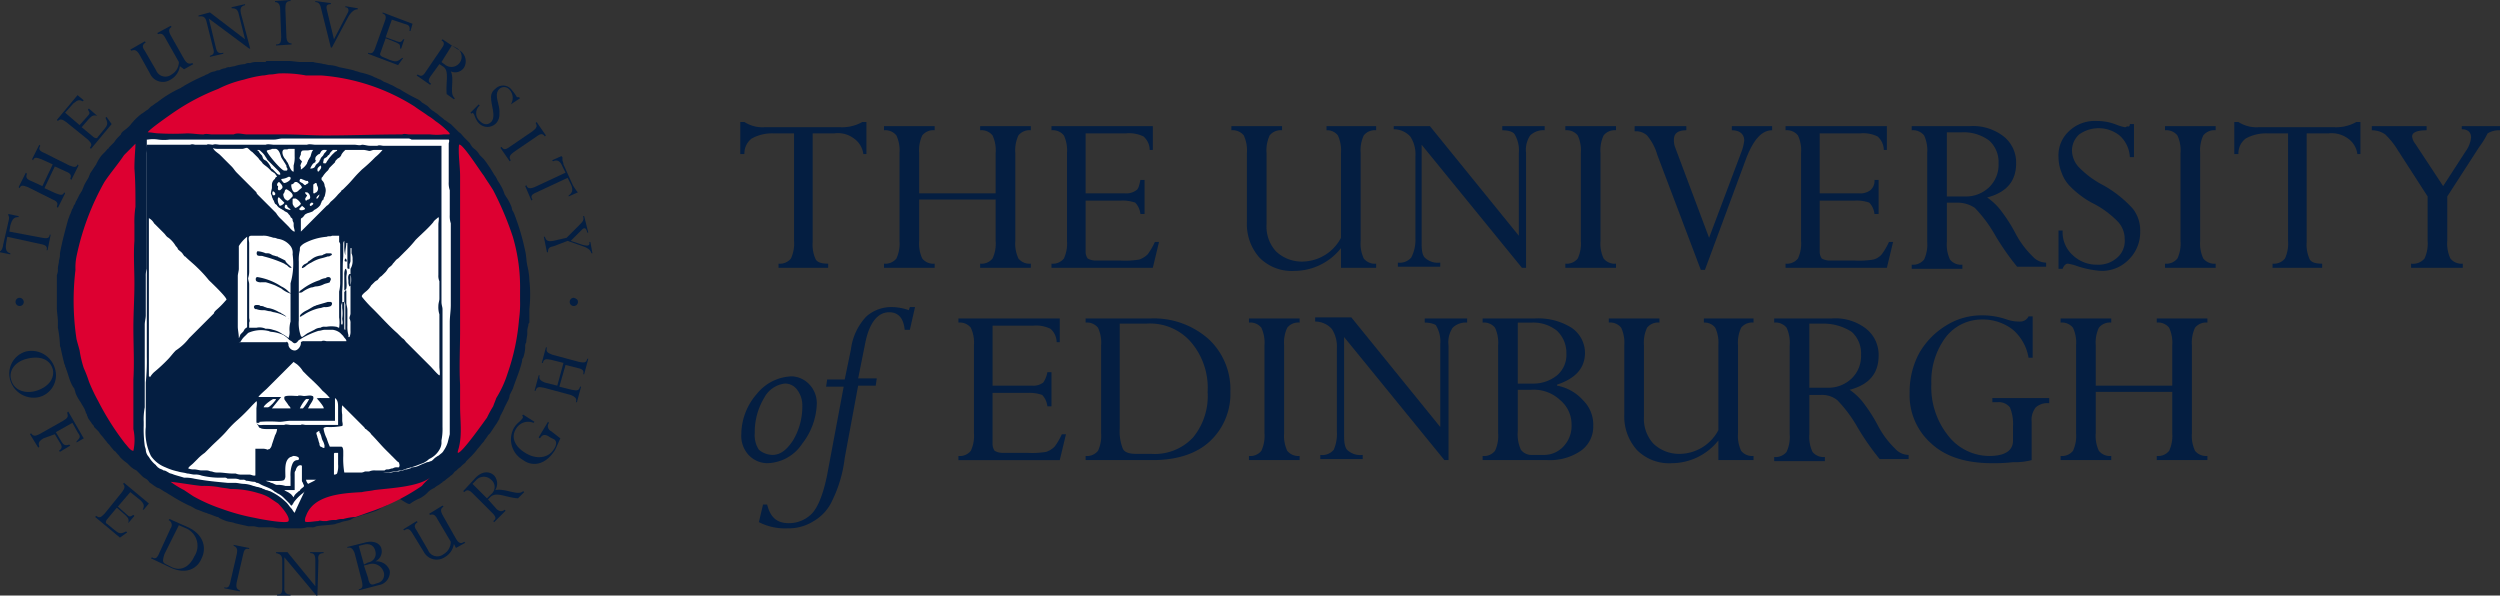 <svg xmlns="http://www.w3.org/2000/svg" width="345.398" height="82.279"><rect width="100%" height="100%" fill="#333333" stroke="none"/><g data-name="Group 356"><path data-name="Path 495" d="M5.857 32.854c.714.143 1 0 1-.429H7l-.429 2.143h-.143c.143-.429 0-.714-.857-.857l-4.571-1-.143.857c-.143.857 0 1.286.571 1.428v.143L0 34.853v-.143c.143 0 .143-.143.286-.286 0-.143.143-.286.143-.571l.714-3.143c.143-.571.143-.714 0-1v-.141l1.428.286v.143c-.571 0-.857.143-1.143 1.143l-.143.857z" fill="#041e41"/><path data-name="Path 496" d="M6.142 25.998l1.571.714c.714.286 1 .286 1.143-.143l.143.143-1 2-.143-.143c.143-.429.143-.714-.571-1l-3.428-1.714c-.714-.286-1-.286-1.143.143l-.143-.143 1-2 .143.143c-.143.429-.143.714.571 1l1.571.714 1.428-3-1.571-.714c-.714-.286-1-.286-1.143.143l-.143-.143 1-2 .143.143c-.286.429-.143.714.571 1l3.428 1.714c.714.286 1 .286 1.143-.143l.143.143-1 2-.143-.143c.143-.428.143-.714-.571-1l-1.57-.714z" fill="#041e41"/><path data-name="Path 497" d="M13.427 15.999c-.571-.143-.714 0-1.143.429l-1 1.143 1.714 1.428c.286.143.429.143.571-.143l.714-.857c.571-.714.714-.857.286-1.714l.143-.143.714 1-2.857 3.428-.143-.143c.286-.429.286-.571-.286-1.143l-3-2.428c-.571-.429-.857-.429-1.143-.143l-.143-.143 2.859-3.428.857.714-.143.143c-.571-.286-.714-.143-1.286.286l-1.143 1.286 2 1.714 1.143-1.286c.286-.286.286-.428 0-.857l.143-.143z" fill="#041e41"/><path data-name="Path 498" d="M24.855 9.142a2.516 2.516 0 01-1.286 1.857 1.949 1.949 0 01-2.857-.857l-1.428-2.571c-.429-.714-.714-.714-1.143-.571l-.143-.143 2-1.143.143.143c-.429.286-.571.571-.143 1.143l1.571 2.714a1.379 1.379 0 002.143.571 1.982 1.982 0 001-1.714l-1.857-3.285c-.286-.571-.571-.714-1-.571l-.143-.143 1.857-1 .143.143c-.429.286-.429.571-.143 1.143l1.857 3.285c.429.714.714.714 1.143.571l.143.143-1.286.714z" fill="#041e41"/><path data-name="Path 499" d="M34.568 6.713h-.142L28.855 2.57l1 4.143c.143.571.429.714 1 .571v.143l-1.857.429v-.143c.429-.143.714-.286.429-1.143l-.857-3.428c-.143-.714-.429-1-1.143-.857v-.143l1.571-.429 4.857 3.714-.857-3.428c-.143-.714-.429-.857-1-.857V.999L33.855.57v.143c-.571.143-.714.429-.571 1.143z" fill="#041e41"/><path data-name="Path 500" d="M39.568 5c0 .714.286 1 .714 1v.143l-2.143.143v-.143c.571 0 .714-.286.714-1l-.143-3.857c0-.714-.286-1-.714-1V.143L40.139 0v.143c-.571 0-.714.286-.714 1z" fill="#041e41"/><path data-name="Path 501" d="M45.854 6.571h-.143l-1.286-5.142c-.143-.714-.286-1.143-.857-1.143V.143l2.143.286v.143c-.429 0-.714.143-.571.714l1 4.142 1.857-3.571c.286-.428.143-.857-.286-.857V.857l1.714.286v.143c-.429 0-.857.286-1.286 1z" fill="#041e41"/><path data-name="Path 502" d="M55.424 6.714h-.143c0-.571 0-.571-.571-.857l-1.428-.571-.714 2c-.143.286 0 .429.286.571l1 .429c.857.286 1 .286 1.714-.286h.143l-.714 1-4.142-1.571v-.143c.429.143.714.143 1-.714l1.286-3.571c.286-.714.143-1-.286-1.143v-.144l4.142 1.571-.286 1h-.143c.143-.714-.143-.857-.714-1l-1.716-.571-.857 2.428 1.572.572c.429.143.571.143.857-.286h.143z" fill="#041e41"/><path data-name="Path 503" d="M62.423 6.285l.571.286a1.412 1.412 0 11-1.428 2.428l-.571-.429zm-1.714 2.571l.429.286c1 .571.429 2 .571 3.857l1 .714.143-.143c-.857-.571 0-2.571-.571-3.714a1.447 1.447 0 001.857-.571 1.746 1.746 0 00-.857-2.428l-2.143-1.428-.143.143c.429.286.429.571 0 1.143l-2.143 3.143c-.429.714-.714.714-1.143.429l-.143.143 1.857 1.286.143-.143c-.429-.286-.429-.571 0-1.143z" fill="#041e41"/><path data-name="Path 504" d="M70.565 14.428a1.657 1.657 0 00-.143-2 .964.964 0 00-1.428-.143c-.857.857.143 2.143 0 3.428a1.746 1.746 0 01-.429 1.286 1.642 1.642 0 01-2.428 0c-.429-.429-.571-1.143-.714-1.286s-.143-.143-.286 0l-.143-.143 1.143-1.143.143.143a1.414 1.414 0 000 2.143c.571.571 1.143.571 1.571.143.714-.714 0-2.285 0-3.285a1.392 1.392 0 01.571-1.286 1.493 1.493 0 012.286.143 7.141 7.141 0 01.714 1h.286l.143.143z" fill="#041e41"/><path data-name="Path 505" d="M70.994 20.999c-.571.429-.714.714-.429 1.143l-.143.143-1.285-1.858.143-.143c.286.429.571.429 1.143 0l3.143-2.143c.571-.429.714-.714.429-1.143l.142-.142 1.286 1.857-.143.143c-.286-.428-.571-.428-1.143 0z" fill="#041e41"/><path data-name="Path 506" d="M74.136 26.57c-.714.286-.857.571-.571 1l-.143.143-.857-2 .143-.143c.143.428.429.571 1.143.286l4.285-2-.429-.857c-.286-.714-.714-1-1.286-.714l-.143-.143 1.286-.571.143.143v.429c0 .143.143.286.143.571l1.286 2.857a8.479 8.479 0 00.571.857l.143.143-1.286.571v-.143c.429-.286.714-.714.286-1.571l-.429-.857z" fill="#041e41"/><path data-name="Path 507" d="M76.564 33.997c-.714.143-.857.286-.857.857h-.143l-.429-2.143h.143c.143.429.286.714 1.143.571l1.857-.429 1.714-1.714c.571-.571.714-.714.571-1.286h.143l.571 2.285h-.141c-.143-.714-.429-.714-.714-.428l-1.571 1.571 1.714.571c.571.143 1 .143.857-.429h.143l.286 1.571h-.143c-.143-.428-.286-.571-.857-.857l-2.428-.857z" fill="#041e41"/><path data-name="Path 508" d="M3.714 49.567c1.714-.429 3.143 0 3.571 1.428.286 1.143-.429 2.428-2.286 3-1.428.428-3 0-3.428-1.428-.429-1.286.429-2.571 2.143-3m-.143-1a3.165 3.165 0 00-2.143 4 3.369 3.369 0 004 2.286 3.109 3.109 0 002.143-4 3.369 3.369 0 00-4-2.286" fill="#041e41"/><path data-name="Path 509" d="M6 60.566c-.714.429-.714.714-.571 1.143l-.143.143-1.143-1.857.143-.143c.286.428.571.428 1.143.143l3.285-1.857c.714-.429.714-.571.571-1.143l.143-.143 2.143 3.714-1 .571v-.143c.571-.571.571-.714.143-1.286L10 58.422l-2.286 1.286.857 1.428c.286.429.571.429 1 .286l.143.143-1.428.857-.143-.143c.429-.286.429-.571.286-.857l-.857-1.428z" fill="#041e41"/><path data-name="Path 510" d="M17.713 72.279c.143-.571 0-.714-.429-1.143l-1.143-1-1.428 1.714c-.143.286-.143.429.143.571l.857.714c.714.571.857.714 1.714.286l.143.143-1 .714-3.428-2.857.143-.143c.429.286.571.286 1.143-.286l2.428-3c.429-.571.429-.857.143-1.143l.143-.143 3.428 2.857-.714.857h-.143c.286-.571.143-.857-.286-1.286l-1.428-1.143-1.714 2 1.286 1.143c.286.286.429.286.857 0l.143.143z" fill="#041e41"/><path data-name="Path 511" d="M24.712 72.565l1 .429a2.632 2.632 0 011.143 3.857c-.714 1.571-2 2.143-3.285 1.428l-.571-.286c-.571-.286-.571-.429-.286-1.428zm-2.714 3.857c-.286.714-.571.857-1 .571l-.143.143 2.714 1.286c2.143 1 3.714.143 4.285-1.286.714-1.428.286-3.285-1.857-4.285l-2.571-1.143-.143.143a.748.748 0 01.286 1.143z" fill="#041e41"/><path data-name="Path 512" d="M32.711 80.421c-.143.714 0 1 .429 1.143v.143l-2.143-.428v-.143c.429.143.714 0 .857-.857l.857-3.714c.143-.714 0-1-.429-1.143v-.143l2.143.429v.143c-.571-.143-.714.143-.857.857z" fill="#041e41"/><path data-name="Path 513" d="M43.853 82.279h-.143l-4.428-5.285v4.285a.758.758 0 00.857.857v.143h-1.857v-.143c.571 0 .714-.143.714-1v-3.571c0-.714-.143-1-.857-1.143v-.143h1.571l3.857 4.714v-3.571c0-.857-.286-1-.714-1v-.143h1.857v.143c-.571 0-.857.286-.714 1z" fill="#041e41"/><path data-name="Path 514" d="M50.282 77.993l-.714-2.571.571-.143c1-.286 1.571.143 1.714.857a1.221 1.221 0 01-1 1.571zm-.286 2.286c.143.714.143 1-.429 1.143v.143l2.714-.714a1.825 1.825 0 001.571-2 1.907 1.907 0 00-2-1.286 1.534 1.534 0 00.857-1.714c-.143-.714-1-1.286-2.428-.857l-2.286.571v.143c.429-.143.714 0 1 .714zm.286-2.143l.571-.143a1.641 1.641 0 012.143 1 1.176 1.176 0 01-.857 1.571l-.429.143c-.429.143-.714 0-.857-.857z" fill="#041e41"/><path data-name="Path 515" d="M62.709 75.136a2.516 2.516 0 01-1.286 1.857 2.014 2.014 0 01-2.857-.714l-1.571-2.571c-.429-.714-.714-.714-1.143-.428l-.143-.143 1.857-1.143.143.143c-.429.286-.571.571-.143 1.143l1.571 2.714a1.379 1.379 0 002.143.571 1.982 1.982 0 001-1.714l-1.857-3.143c-.286-.571-.571-.714-1-.571l-.143-.143 1.857-1.143.143.143c-.429.286-.429.571-.143 1.143l1.857 3.285c.429.714.714.714 1.143.429l.143.143-1.286.714z" fill="#041e41"/><path data-name="Path 516" d="M65.28 66.851l.429-.429a1.441 1.441 0 012.143-.143 1.271 1.271 0 010 2l-.571.571zm2.143 2.143l.286-.286c.857-.857 2 0 3.857.143l.857-.857-.143-.143c-.714.714-2.428-.428-3.857-.143a1.686 1.686 0 00-.143-2c-.571-.571-1.571-.714-2.571.286l-1.714 1.857.143.143c.286-.286.571-.429 1.143.143l2.714 2.714c.571.571.571.857.143 1.143l.143.143 1.571-1.571-.143-.143c-.286.286-.714.286-1.143-.143z" fill="#041e41"/><path data-name="Path 517" d="M77.421 60.566c-.143.286-.571 1.286-.714 1.571-1.428 2.286-3.285 2.286-4.428 1.428a3.277 3.277 0 01-1.286-4.428c.429-.714.857-.857 1.143-1.286a.268.268 0 000-.429l.143-.143 1.571 1-.143.143a1.918 1.918 0 00-2.428.857c-.714 1.143-.143 2.428 1.286 3.285 1.571 1 3.285.714 4-.571.286-.429.429-1 0-1.286l-.571-.286q-.857-.643-1.286 0l-.143.143-.143-.143 1.286-2.143.143.143a.748.748 0 00.286 1.143z" fill="#041e41"/><path data-name="Path 518" d="M77.279 53.424l1.714.429c.714.143 1 .143 1.143-.429h.143l-.571 2.143h-.143c.143-.429 0-.714-.714-1l-3.714-1c-.714-.143-1-.143-1.143.429h-.143l.571-2.143h.143c-.143.429 0 .714.714 1l1.714.429.857-3.143-1.714-.429c-.714-.143-1-.143-1.143.429h-.142l.571-2.143h.143c-.143.571 0 .714.714 1l3.714 1c.714.143 1 .143 1.143-.429h.143l-.571 2.143h-.143c.143-.429 0-.714-.714-.857l-1.714-.428z" fill="#041e41"/><path data-name="Path 519" d="M3.286 41.71a.571.571 0 11-.571-.571.614.614 0 01.571.571" fill="#041e41"/><path data-name="Path 520" d="M79.85 41.71a.571.571 0 11-.571-.571c.429.143.571.286.571.571" fill="#041e41"/><path data-name="Path 521" d="M56.709 69.565a5.791 5.791 0 011.286-.714 4.34 4.34 0 001-.714 2.561 2.561 0 011-.714c.286-.286.714-.429 1-.714a.14.14 0 00.143-.143c.143 0 .143-.143.286-.143.286-.286.571-.429.857-.714.286-.143.429-.429.571-.571.286-.143.429-.429.714-.571l.286-.286c.143-.143.429-.286.571-.571l.429-.429a9.241 9.241 0 001.143-1.286c.286-.286.571-.714.857-1 .143-.286.429-.571.571-.857l.286-.286.857-1.286c.143-.143.143-.286.286-.429 0-.143.143-.143.143-.286s.143-.286.143-.429a8.482 8.482 0 00.571-1.143l.429-.857a2.03 2.03 0 00.286-.857l.429-.857c.429-1.286 1-2.571 1.286-3.857a.525.525 0 01.143-.429 5.075 5.075 0 00.286-1.428 1.07 1.07 0 01.143-.714c0-.428.143-.857.143-1.286a2.431 2.431 0 01.143-1 .525.525 0 01.143-.428v-1.857a18.717 18.717 0 000-4 9.645 9.645 0 00-.286-2c-.143-.714-.143-1.428-.286-2a32.277 32.277 0 00-1.571-5.285c-.143-.286-.286-.429-.286-.714a6.675 6.675 0 00-.714-1.428c-.143-.143-.143-.286-.286-.428a5.075 5.075 0 00-.571-1.286c-.143-.286-.286-.428-.429-.714a3.122 3.122 0 00-.429-.714 18.61 18.61 0 00-1.428-2.143l-.571-.571a3.117 3.117 0 00-.571-.714c-.143-.143-.429-.286-.571-.571-.143-.143-.143-.286-.286-.429l-.429-.429-.286-.286c-.286-.286-.429-.571-.714-.714l-.571-.571-.571-.571c-.286-.143-.571-.429-.857-.571-.286-.286-.571-.429-.857-.714-.143-.143-.429-.286-.571-.429a2.509 2.509 0 01-.714-.571 1.971 1.971 0 00-.571-.429c-.143-.143-.286-.143-.429-.286a1.971 1.971 0 00-.571-.429c-.571-.286-1.143-.571-1.857-1-.286-.143-.429-.286-.714-.429-.429-.143-.714-.428-1.143-.571a6.962 6.962 0 00-1-.429c-.143-.143-.286-.143-.429-.286-.143 0-.286-.143-.429-.143-.143-.143-.429-.143-.571-.286a9.24 9.24 0 00-1.857-.571c-.286-.143-.571-.143-.857-.286a45.01 45.01 0 00-2-.428 4.17 4.17 0 00-1.286-.286c-.286 0-.571-.143-.857-.143-.429-.143-1-.143-1.428-.286h-1.714c-.571 0-1.143-.143-1.714-.143h-2.862c-.143 0-.286 0-.286.143h-1.143a2.43 2.43 0 00-1 .143h-.143a.859.859 0 00-.571.143 5.076 5.076 0 00-1.428.286 6.186 6.186 0 00-.714.143.859.859 0 00-.571.143 2.031 2.031 0 00-.857.286.859.859 0 00-.571.143 2.03 2.03 0 00-.857.286c-.143.143-.429.143-.571.286a26.639 26.639 0 00-2.857 1.428c-.143.143-.286.143-.429.286a15.553 15.553 0 00-3.285 2c-.286.143-.571.429-.857.571l-.429.428c-.286.143-.571.429-.857.571a8.185 8.185 0 00-1.571 1.571 6.211 6.211 0 01-1 .857c-.143.143-.286.286-.286.429l-.429.429c-.286.286-.429.571-.571.714l-.571.571c-.143.143-.143.286-.286.286-.286.429-.714.714-1 1.143a6.21 6.21 0 00-.571 1l-.857 1.286c0 .143-.143.286-.143.429-.143.286-.429.714-.571 1s-.286.714-.429 1c-.143.143-.143.286-.286.429l-.429.857c-.143.143-.143.429-.286.571s-.143.429-.286.571c-.143.286-.143.428-.286.714s-.143.429-.286.714c-.429 1.571-.857 3.143-1.143 4.714a2.789 2.789 0 01-.143 1c0 .429-.143.714-.143 1.143a1.812 1.812 0 01-.143.857v4.571c0 .571.143 1.286.143 1.857v.857a15.906 15.906 0 01.286 2.428c0 .143.143.429.143.571.143.714.286 1.286.429 1.857 0 .143.143.286.143.429s.143.286.143.429c.286.714.429 1.428.714 2a3.123 3.123 0 00.429.714c0 .143.143.429.143.571a5.791 5.791 0 00.714 1.286c.143.286.429.714.571 1 0 .143.143.286.143.429s.143.143.143.286.143.286.143.429c.143.286.429.571.571.857.143.143.286.286.286.429l.571.571c.143.143.286.429.429.571.286.286.429.571.714.857.143.286.429.428.571.714.286.286.429.571.714.714.143.286.429.429.571.714a6.214 6.214 0 001 .857l.429.429a2.988 2.988 0 00.857.571l.714.714a1.971 1.971 0 00.571.429c.286.143.429.429.571.571.286.143.571.429.857.571.143.143.429.143.571.286.286.143.429.286.714.429s.429.286.714.428a23.1 23.1 0 002.571 1.428c.429.143.714.429 1.143.571s.714.286 1.143.429c.143 0 .286.143.429.143.429.143.714.286 1.143.428.143 0 .143 0 .286.143a6.964 6.964 0 001 .429c.429.143.857.143 1.143.286.571.143 1.286.286 1.857.429h.714c.286 0 .571.143.857.143h1.571c.429 0 .714.143 1.143.143h2.571a3.954 3.954 0 001.286-.143h.571a1.071 1.071 0 00.714-.143c.857-.143 1.714-.143 2.571-.286.286-.143.571-.143.857-.286.429-.143.714-.143 1.143-.286.143 0 .286-.143.571-.286s.571-.143.857-.286c.143 0 .286-.143.429-.143s.429-.143.571-.143l1.286-.428a3.125 3.125 0 00.714-.429c.286-.143.429-.143.714-.286l.143-.143a3.125 3.125 0 00.714-.428l.857-.429c1.285.857 1.428.857 1.571.714" fill="#041e41"/><path data-name="Path 522" d="M40.71 70.851c-.286-.286-.286-.429-.429-.571-.286-.286-.429-.571-.714-.857a8.166 8.166 0 00-2.286-1.571c-.143 0-.286-.143-.571-.143-.143-.143-.429-.143-.571-.286-.143 0-.429-.143-.571-.143s-.429-.143-.571-.143a4.17 4.17 0 00-1.286-.286c-.429 0-.857-.143-1.286-.143h-1c-1.571-.143-3-.286-4.571-.571a5.359 5.359 0 00-1.428-.143c-.429-.143-1-.286-1.428-.429-.286-.143-.571-.143-.714-.286-.286-.143-.429-.286-.714-.286-.143-.143-.286-.143-.571-.286-.143-.143-.286-.143-.286-.286a.14.14 0 01-.143-.143 3.852 3.852 0 01-1-1.143 1.543 1.543 0 01-.429-1c0-.143-.143-.429-.143-.571a16.4 16.4 0 01-.143-2.714v-.571a8.784 8.784 0 01.143-2V44.853c0-.429.143-.857.143-1.286v-5.426a2.789 2.789 0 01.143-1V19.284h.143a4.762 4.762 0 011.428 0 5.76 5.76 0 001.571 0h14.429c.429 0 .714-.143 1.143-.143h17.284a.859.859 0 01.571.143h5.142c.143.143 0 .429 0 .571v5.286a3.145 3.145 0 00.143 1.143v3.428a3.145 3.145 0 00.143 1.143v11.286c0 .857-.143 1.571-.143 2.428v15.427a3669462519379.12 3669462519379.12 0 01-.286 1.143 4.277 4.277 0 01-.571 1.143c-.143.286-.429.429-.571.571s-.286.143-.429.286c-.286.143-.429.429-.714.571-.143 0-.286.143-.571.143-.286.143-.714.286-1 .429a2.649 2.649 0 01-1 .286c-.143 0-.143 0-.286.143-.143 0-.429.143-.571.143a.525.525 0 00-.429.143c-.286 0-.429 0-.571.143h-.429c-.143 0-.571.143-.714.143h-7.571a.525.525 0 00-.429.143h-.286a2.03 2.03 0 00-.857.286c-.143.143-.429.143-.571.286a1.446 1.446 0 00-1 .571 2.989 2.989 0 00-.857.571c-1 2.143-1.429 3-1.714 3.714" fill="#fff"/><path data-name="Path 523" d="M43.853 66.851c.143 0 .286-.143.571-.286s.714-.143 1-.286c.714-.143 1.286-.286 2-.429h.571c.286 0 .571-.143.857-.143h1.143c.429 0 .857-.143 1.286-.143a3.146 3.146 0 001.143-.143c.286 0 .714-.143 1-.143h.286c.571-.143 1-.143 1.571-.286a1.08 1.08 0 00.571-.143c.429-.143 1-.286 1.428-.429s.714-.286 1.143-.429a2.989 2.989 0 00.857-.571 3.127 3.127 0 001.428-1.286 2.03 2.03 0 00.286-.857v-.429a8.145 8.145 0 00.143-1.857V42.71c0-.286-.143-.571-.143-1V20.141h-8c-.286 0-.571-.143-.857 0h-1c-.429 0-.714-.143-1.143-.143-.286.143-.714 0-1 0h-5.428c-.286 0-.857-.143-1.143 0h-4.571c-.286 0-.857-.143-1.143 0h-6.285c-.286 0-.714-.143-1 0-.286 0-.714-.143-.857 0h-1.571c-.143 0-.429-.143-.714 0h-6a1.565 1.565 0 000 1.143v28.138a28.685 28.685 0 01-.143 3.571v6.142a7.44 7.44 0 00.714 4 4.3 4.3 0 002 1.571 8.055 8.055 0 001.714.571c.429.143.857.143 1.286.286.286 0 .714.143 1 .143a2.43 2.43 0 011 .143 11.028 11.028 0 002.143.286h1a.525.525 0 01.429.143h.857a1.811 1.811 0 01.857.143h.429a.525.525 0 01.429.143c.429 0 .714.143 1.143.143a.5.5 0 01.286.143c.286 0 .429.143.714.286s.714.286 1 .429a3.123 3.123 0 01.714.429c.143.143.286.143.429.286a2.989 2.989 0 01.857.571l.857.857c.143.143.143.286.286.286l.143-.143c0-.143.143-.143.143-.286a6.533 6.533 0 012.428-2c.571-.429.714-.429.857-.571" fill="#041e41"/><path data-name="Path 524" d="M43.996 23.712c-.143 0-.143-.143-.143-.286 0-.286.286-.429.429-.571.286.286-.143.714-.286.857" fill="#fff"/><path data-name="Path 525" d="M45.424 21.426c.143-.143.143-.286.286-.429l.286-.286h.571v.143c-.286 0-1.143 1-1.286 1.286-.143.143-.143.286-.286.429h-.286c-.143-.143 0-.286 0-.429s0-.143.143-.286c.143 0 .143-.143.286-.143.143-.143.143-.286.286-.286" fill="#fff"/><path data-name="Path 526" d="M43.567 21.998a.525.525 0 01.143-.429c.143-.143.286-.286.429-.286.143-.143.143-.286.286-.429a.525.525 0 01.429-.143h.286c0 .143-.143.286-.286.428s-.143.286-.286.429-.286.286-.286.429a.442.442 0 00-.143.286l-.143.143a.14.14 0 01-.143.143l-.143.143c-.143.143-.143.286-.286.429a.859.859 0 01-.571.143 3.122 3.122 0 01.429-.714c.143 0 .143-.143.286-.143 0-.143 0-.143.143-.286-.286 0-.143 0-.143-.143" fill="#fff"/><path data-name="Path 527" d="M41.425 21.712c0-.143.143-.286.143-.429a.525.525 0 01.143-.429c.143-.143.857 0 1.143-.143h.429c-.286.286-.286.714-.429 1-.143.143-.143.286-.286.429 0 .143-.143.286-.143.429a2.462 2.462 0 01-.857.857v-.286c0-.143-.143-.286 0-.429 0-.143.143-.286.143-.428-.286-.286-.429-.429-.286-.571" fill="#fff"/><path data-name="Path 528" d="M39.139 20.713c.143-.143.571 0 .714-.143h.857v1a3.954 3.954 0 01-.143 1.286v.857c-.429 0-.714-1.143-.857-1.286s-.143-.286-.286-.428c-.286-.286-.571-1-.286-1.286" fill="#fff"/><path data-name="Path 529" d="M36.854 20.856c0-.143.571-.143.714-.286h.571c.429.143.571.714.714 1.143.143.286.286.429.429.714.143.143.143.286.286.429a.525.525 0 00.143.428c0 .143 0 .286-.143.286h-.286c-.429 0-2.428-2.428-2.428-2.714" fill="#fff"/><path data-name="Path 530" d="M35.711 20.712c.143 0 .286.143.429.286a2.508 2.508 0 01.571.714c.143.143.143.286.286.428l.429.429.429.429.143.143.286.286c.143.143.429.428.429.571v.143a.525.525 0 01-.429-.143l-.571-.571c-.143-.143-.286-.143-.286-.286a2.989 2.989 0 00-.571-.857c-.143-.143-.286-.143-.429-.286-.143-.143-.143-.429-.286-.571a1.973 1.973 0 01-.429-.571c-.286-.143-.143-.143 0-.143" fill="#fff"/><path data-name="Path 531" d="M42.139 26.569h.286a.786.786 0 01.429.714.307.307 0 01-.286.286c-.143 0-.143.143-.286.143s-.143-.429 0-.429c0-.143.143-.143.143-.286-.143-.143-.286-.286-.286-.429" fill="#fff"/><path data-name="Path 532" d="M42.425 25.426c-.143 0-.143.143-.286.143s-.286-.286-.429-.286c-.143-.143-.429-.143-.286-.429a.14.14 0 01.143-.143c.143 0 .286.143.429.143a.859.859 0 00.571.143v.143c.143.143 0 .143-.143.286" fill="#fff"/><path data-name="Path 533" d="M42.139 28.855c0 .143-.571.286-.714.143-.286-.143.286-.429.286-.571.143.143.429.286.429.429" fill="#fff"/><path data-name="Path 534" d="M40.854 28.712c-.143 0-.143 0-.143-.143a.14.14 0 01-.143-.143c-.143-.143-.143-.286-.143-.571v-.286a.14.14 0 01.143-.143h.286a1.721 1.721 0 01.714.714c0 .143-.571.571-.714.571" fill="#fff"/><path data-name="Path 535" d="M44.139 26.855a1.083 1.083 0 01-.286.571h-.143c0-.286.286-.429.429-.571z" fill="#fff"/><path data-name="Path 536" d="M43.711 26.569c-.143 0-.143.143-.286.143s-.143 0-.143-.143v-1c0-.143.143-.143.286-.286.286 0 .143.143.286.429a.689.689 0 01-.143.857" fill="#fff"/><path data-name="Path 537" d="M43.282 28.141c0 .143-.429.429-.429.286-.143-.143 0-.286.143-.429.143 0 .286 0 .286.143" fill="#fff"/><path data-name="Path 538" d="M40.711 25.141h.286a1.721 1.721 0 01.714.714c0 .143-.286.286-.429.429a.742.742 0 01-.571.286c-.286 0-.571-.857-.429-1.143 0 .143.429-.143.429-.286" fill="#fff"/><path data-name="Path 539" d="M40.139 27.427c-.143.143-.286.286-.429.286s-.143-.143-.286-.143a1.091 1.091 0 01-.286-.714c0-.143.143-.143.143-.286.143-.286 0-.286.286-.429.286.143 1 .571.857 1l-.286.286" fill="#fff"/><path data-name="Path 540" d="M40.139 28.997h-.142c-.429-.143-.857-.143-.571-.714h.143c.143.143.143.143.143.286.286.286.428.286.428.429" fill="#fff"/><path data-name="Path 541" d="M38.282 25.427s.143-.286.286-.286c.286.286.714.714.286 1-.143.143-.143.143-.286.143-.286 0-.143-.428-.143-.571-.143 0-.143-.143-.143-.286" fill="#fff"/><path data-name="Path 542" d="M38.854 24.855a.14.14 0 01.143-.143 2.03 2.03 0 00.857-.286c.143 0 .286 0 .286.143.143.286-.571.714-.857.714-.143 0-.286-.286-.429-.429" fill="#fff"/><path data-name="Path 543" d="M38.425 27.283h.143l.714.714c0 .143-.429.429-.571.429a.14.14 0 01-.143-.143 1.254 1.254 0 01-.143-1" fill="#fff"/><path data-name="Path 544" d="M37.854 26.997c-.286 0-.286-.428-.143-.571.143 0 .571.429.143.571" fill="#fff"/><path data-name="Path 545" d="M41.425 56.424a5.011 5.011 0 01.714-1.143l.143-.143h.429a6.705 6.705 0 01-.857 1.286z" fill="#fff"/><path data-name="Path 546" d="M36.996 56.281h-.571c0-.286 1-1 1.286-1.143h.429c0 .143-.857 1.143-1.143 1.143" fill="#fff"/><path data-name="Path 547" d="M44.853 61.852c-.143.143-.429-.143-.571-.143a.525.525 0 01-.143-.429c-.143-.286-.143-.571-.286-.857 0-.143-.143-.429-.143-.571s.143-.143.286-.286c.143 0 .143 0 .143.143s.143.143.143.286c.143.286.143.571.286.857a2.03 2.03 0 01.286.857c-.143 0 0 .143 0 .143" fill="#fff"/><path data-name="Path 548" d="M43.853 55.138c.143.143 1 1.143.857 1.286h-2.143c0-.143.143-.143.143-.286.143-.286.714-1 .571-1.286a.14.14 0 00-.143-.143c-.286-.143-.714 0-1.143 0-.143 0-.714-.143-.857 0-.429 0-1.714-.143-1.857.143v.286c.143.286.429.571.571.857.143.143.286.286.286.428h-2.571s1.143-1.428 1.286-1.571h-3.142c0-.143 1-1 1.143-1.143l2.571-2.571.857-.857.286-.286c.143.143.429.286.571.429a3.788 3.788 0 01.714.857l.429.429c.714.714 1.571 1.428 2.286 2.286a6.6 6.6 0 011 1h-1.143a2.431 2.431 0 00-1 .143c.143-.286.286-.143.429 0" fill="#fff"/><path data-name="Path 549" d="M35.854 58.28a17.1 17.1 0 012.714 0c.571 0 1-.143 1.571-.143h6.142v-3.142c.429.286.429.857.429 1.286v2.428h-4.428c-.286 0-.571-.143-.714 0H40.14c-.143 0-.714-.143-.857 0h-2.858c-.429 0-.714.143-1-.286.429 0 .429 0 .429-.143" fill="#fff"/><path data-name="Path 550" d="M46.568 65.423a.525.525 0 01-.429.143v-2.857a.14.14 0 01.143-.143h.429v1.571a3.171 3.171 0 01-.143 1.286" fill="#fff"/><path data-name="Path 551" d="M55.138 64.566h-.286a.859.859 0 00-.571.143c-.286 0-.429.143-.714.143a.525.525 0 00-.429.143h-1.286a1.812 1.812 0 00-.857.143h-.571a1.438 1.438 0 01-.429.143h-2.428a11.546 11.546 0 01-.143-2.286v-.571c0-.143 0-.714-.286-.714h-1.571a9.848 9.848 0 01-.429-1.143 4.539 4.539 0 01-.429-1.286v-.143a.859.859 0 01.571-.143 8.785 8.785 0 002-.143c.143-.143 0-.571 0-.714v-.857a3.883 3.883 0 010-1.286l3 3c.143.143.143.286.286.286.286.286.571.429.714.714.714.714 1.286 1.428 2 2.143l1.571 1.571c.143.143.286.143.286.286.143.428 0 .428 0 .571" fill="#fff"/><path data-name="Path 552" d="M53.281 37.568c.143-.143.286-.429.429-.571s.429-.286.571-.571c.286-.286.429-.571.714-.714l.857-.857a17.112 17.112 0 001.571-1.714c.857-.857 1.714-1.571 2.428-2.428.143-.286.429-.429.714-.714.143.143 0 .714 0 1v7a1.812 1.812 0 00.143.857v2.428c0 .286-.143.571-.143 1a3.145 3.145 0 00.143 1.143v7.285c0 .143.143 1.143 0 1.143s-1-1-1.143-1.143l-3.428-3.428c-.143-.143-.286-.429-.571-.571l-.429-.428-.286-.286c-1.143-1-2.143-2.143-3.285-3.285a17.126 17.126 0 01-1.57-1.717v-.143c.143-.286.571-.571.714-.714a2.507 2.507 0 00.571-.714l.571-.571c.143 0 .143-.143.286-.143.143-.143.286-.429.571-.571l.571-.571" fill="#fff"/><path data-name="Path 553" d="M46.71 21.855c.143 0 .143-.143.286-.143 0-.143.143-.143.143-.286a1.972 1.972 0 01.429-.571l.143-.143h2.571a6.188 6.188 0 01.714.143c.286 0 .429-.143.714-.143h1.143a6.6 6.6 0 01-1 1 21.978 21.978 0 01-1.857 1.714l-.429.429c-.571.571-1 1.143-1.571 1.714l-.571.571c-.143.143-.286.143-.286.286l-.429.429a6.6 6.6 0 01-1 1c-.143.143-.286.428-.571.571l-1.143 1.143-1.857 1.857-.571.571v-1.714c0-.143.143-.143.286-.286s.286-.429.429-.429c.143-.143.429-.143.714-.286.143 0 .286-.143.429-.286a2.1 2.1 0 00.857-.714c0-.143.143-.286.143-.429.143-.143.143-.286.286-.286a.525.525 0 01.143-.429 6.182 6.182 0 00.143-.714 1.287 1.287 0 00-.143-.714 1.091 1.091 0 00-.286-.714c-.143-.143-.143-.143-.143-.286v-.143l.143-.143a3.788 3.788 0 01.714-.857c.143-.143.143-.286.286-.429l.429-.429.286-.286a.5.5 0 01.143-.286l.286-.286c-.143.143 0 0 0 0" fill="#fff"/><path data-name="Path 554" d="M30.283 20.57h3.143c.286 0 .429-.143.714-.143.286.143.429.429.714.571l.857.857c.143.286.429.429.571.714.286.286.571.429.857.714l.429.429c.143 0 .143.143.286.143a1.973 1.973 0 01.429.571.307.307 0 00-.286.286 1.018 1.018 0 00-.429.857v.428a6.188 6.188 0 00-.143.714c0 .143.143.286.143.429s.143.286.143.429c.143.143.143.286.286.571.143.143.286.143.286.286l.286.286c.143 0 .143.143.286.143.143.143.286.143.429.286s.429.143.571.429c.143.143.286.286.286.428.143.143.286.143.286.429 0 .143.143.286.143.429v.286c0 .286.143.571.143.857-.286 0-.714-.571-.857-.714l-1-1a3.788 3.788 0 01-.714-.857l-1.571-1.571-.857-.857c-.143-.143-.286-.286-.286-.429l-2.714-2.714c-.286-.286-.429-.571-.714-.857l-1.574-1.573c-.286-.286-.857-.571-1-1 .143.143.571.143.857.143" fill="#fff"/><path data-name="Path 555" d="M24.284 48.424c-.429.428-.714.857-1.143 1.286a21.978 21.978 0 01-1.857 1.714 3.116 3.116 0 00-.571.714.14.14 0 00-.143-.143V30.14a1.722 1.722 0 01.714.714l1.428 1.428c.143.143.286.429.571.571a3.851 3.851 0 011 1.143c.143.143.286.286.286.428.286.286.571.429.714.714.143.143.143.286.286.286.571.571 1.143 1 1.714 1.571a17.124 17.124 0 011.571 1.714c.286.286 2.571 2.428 2.428 2.714l-.143.143a10.908 10.908 0 01-1.286 1.286c-.143.143-.286.286-.286.429l-1 1-1.286 1.286-.857.857-.286.286a7.413 7.413 0 01-1.857 1.714" fill="#fff"/><path data-name="Path 556" d="M36.426 61.995h-1.143v3.571c0 .143 0 .143-.143.143-.286 0-.429-.143-.714-.143h-1a1.812 1.812 0 01-.857-.143h-.429c-.714 0-1.286-.143-2-.143a1.812 1.812 0 01-.857-.143c-.286 0-.429-.143-.714-.143h-.714c-.286 0-.714-.143-1-.143a1.811 1.811 0 01-.857-.143c.143-.286.429-.429.714-.714l.571-.571a6.214 6.214 0 011-.857l.429-.429.429-.429c.714-.714 1.571-1.428 2.286-2.286a13.467 13.467 0 011.428-1.428 26.4 26.4 0 002-2l.571-.571c.143.143 0 .857 0 1v1.857a1.083 1.083 0 00.286.571.307.307 0 00.286.286c.143.143.714.143 1 .143h1.286a2.031 2.031 0 01-.286.857l-.429 1.286a1.083 1.083 0 01-.286.571c-.143.143-.143 0-.286.143a2.252 2.252 0 00-.571-.143" fill="#fff"/><path data-name="Path 557" d="M38.282 66.994c-.286 0-.571-.286-.857-.286-.143-.143-.429-.143-.714-.286.429 0 2.428.143 2.571-.143a.859.859 0 00.143-.571c0-.857-.143-2.143.714-2.571.143 0 .286-.143.429-.143.286 0 .857.143.714.429a.14.14 0 01-.143.143c-.571 0-.714.429-.857.857a4.4 4.4 0 00-.143 1.428v1.286h-.714a3.146 3.146 0 00-1.143-.143" fill="#fff"/><path data-name="Path 558" d="M41.568 67.565c-.143.143-.143.286-.286.286-.286.286-.571.429-.714.857-.143-.143-.286-.428-.571-.571-.143-.143-.571-.286-.714-.429h1.428v-2.285a.525.525 0 01.143-.429 1.083 1.083 0 01.286-.571.525.525 0 01.429-.143.14.14 0 01.143.143v2a.5.5 0 00.143.286c0 .143.143.286.143.429 0 .143-.286.286-.429.428" fill="#fff"/><path data-name="Path 559" d="M42.568 66.851a1.083 1.083 0 01-.286-.571h1.428a.5.5 0 00-.286.143l-.857.429" fill="#fff"/><path data-name="Path 560" d="M32.854 43.567v-5.428c0-.286.143-.714.143-1v-3.143a4.928 4.928 0 011.143-1.286v12.427c0 .143-.143.143-.286.286s-.143.286-.286.429l-.286.286c-.143.143-.143.429-.286.571 0-.571-.143-1.143-.143-1.571v-1.571" fill="#fff"/><path data-name="Path 561" d="M33.283 47.138a2.508 2.508 0 01.571-.714l.429-.429a4.364 4.364 0 012.714-.286c.143 0 .286.143.571.143a5.063 5.063 0 011.571.429 3.787 3.787 0 01.857.714c.143 0 .143.143.286.143.143.143.286.286.429.286.286 0 .429-.286.571-.429.286-.143.429-.286.714-.429a12.035 12.035 0 012-.857c.286 0 .571-.143.857-.143h1.143a2.133 2.133 0 011 .429l.429.429c.143.286.429.429.429.714H45.14c-.143 0-.429-.143-.714 0h-2.428a.525.525 0 00-.429.143v.143c0 .429-.429 1-.857 1a.905.905 0 01-.857-.714.525.525 0 00-.143-.429s-.143-.143-.143 0h-6.715c.429 0 .429-.143.429-.143" fill="#fff"/><path data-name="Path 562" d="M48.71 35.854a1.812 1.812 0 00-.143-.857v-.714h-.143v1.714c0 .286-.143.429-.143.571v.571c-.143 0-.286 0-.286-.143v-3.428h-.143c0 .429-.143.857-.143 1.428v.286a3.955 3.955 0 01-.143-1.286v-.713c-.143.143-.143.286-.143.571v1.571c-.143 1.571 0 3.285-.143 4.857v1a1.812 1.812 0 01-.143.857v2.571a.14.14 0 00.143.143c.143-.286 0-.571 0-.857a4.762 4.762 0 000-1.428v-.857h.143c.143 0 .143.143.143.286v3.286c0 .143 0 .286.143.286v-3.286a.859.859 0 00-.143-.571v-1.571l.143-.143c.143.143.143.143.143.286v1.571c0 .286.143.571.143 1v2.143a3.955 3.955 0 00.143 1.286v.286h.143a1.812 1.812 0 00.143-.857v-1a1.288 1.288 0 00-.143-.714c0-.286.143-.429.143-.714v-6.142a2.123 2.123 0 00.286-1.286m-1 4.285s-.143.286-.143.143v-2.286a1.812 1.812 0 01.143-.857.14.14 0 01.143.143c.143.286 0 .714 0 1 0 .714.143 1.571-.143 1.857m.143-4c-.286 0-.286-.143-.143-.428.143 0 .286.428.143.428m.428 3.428a1.288 1.288 0 01-.143-.714c0-.286-.143-.714.143-1 .143 0 .143 0 .143.143.143.143.143 1.571-.143 1.571" fill="#fff"/><path data-name="Path 563" d="M46.996 38.854v-5a.525.525 0 00-.143-.428v-.857h-1c-.143.143-.429 0-.714.143a7.945 7.945 0 00-3 .857 1.973 1.973 0 00-.571.429c-.143.143-.143.286-.143.571a5.356 5.356 0 00-.143 1.571v8.142a5.207 5.207 0 00.286 2.143l.143.143c.286-.143.571-.429.857-.571l.857-.429a1.532 1.532 0 01.857-.286.859.859 0 01.571-.143h.286a3.883 3.883 0 011.286 0c.143 0 .286.143.429.143a4.788 4.788 0 000-1.428v-3.571a5.36 5.36 0 00.143-1.428m-5.285 1.143a7.939 7.939 0 012.428-1.286 2.03 2.03 0 01.857-.286.525.525 0 01.429-.143.307.307 0 01.286.286c0 .143-.143.286-.143.429-.286.143-.571.143-.857.286a2.649 2.649 0 01-1 .286c-.286 0-.429.143-.714.143a4.277 4.277 0 00-1.143.571.525.525 0 01-.429.143h-.144a1.067 1.067 0 01.429-.429m4 2.286a1.812 1.812 0 01-.857.143c-.286 0-.429.143-.714.143a6.562 6.562 0 00-2.286 1c-.143 0-.286.286-.429.143a.5.5 0 01.143-.286 2.987 2.987 0 01.857-.571c.286-.143.714-.429 1-.571.143 0 .286-.143.429-.143.429-.143 1-.286 1.428-.429h.429c.286.143.143.428 0 .571m0-7a.525.525 0 01-.429.143 9.118 9.118 0 01-1 .286 5.074 5.074 0 00-1.286.571 2.989 2.989 0 00-.857.571s-.429.286-.429.143c0-.286.429-.571.571-.571.143-.143.286-.143.286-.286.286-.143.571-.428.857-.571a2.649 2.649 0 011-.286.5.5 0 00.286-.143c.143 0 .286-.143.429-.143h.429c.429 0 .286.286.143.286" fill="#fff"/><path data-name="Path 564" d="M40.425 35.14a1.539 1.539 0 00-.286-1.143 2.65 2.65 0 00-1.714-1c-.143 0-.286-.143-.571-.143-.143 0-.429-.143-.571-.143a2.431 2.431 0 00-1-.143h-1.428c-.143 0-.429 0-.429.143-.143.143 0 .714 0 .857v3.714a3.145 3.145 0 01-.143 1.143c0 .286.143.571.143.857v4.571c0 .286.143.429 0 .714v.714h1a2.017 2.017 0 011.286.143 2.431 2.431 0 011 .143 3.53 3.53 0 011.286.571 4.445 4.445 0 01.857.571 2.118 2.118 0 00.143-1 3.954 3.954 0 01.143-1.286v-5.285a9.819 9.819 0 00.286-4m-1 8.571a5.116 5.116 0 00-1.571-.571c-.143 0-.429-.143-.571-.143-.286 0-.571-.143-.857-.143a2.43 2.43 0 01-1-.143h-.145c-.286-.143-.286-.571.143-.571.286 0 .429 0 .571.143a.859.859 0 01.571.143c.143 0 .286.143.571.143a4.278 4.278 0 011.428.571.5.5 0 01.286.143 4.446 4.446 0 01.857.571c.143.143.143.143.143.286a.456.456 0 00-.428-.429m.714-3.143a3.745 3.745 0 01-1.286-.714l-.857-.429a13.483 13.483 0 00-1.286-.429h-.571a1.071 1.071 0 01-.714-.143c-.143-.143-.143-.571.143-.571a8.335 8.335 0 013.285 1.286 3.438 3.438 0 011.143.857.14.14 0 01.143.143m.143-3.571h-.143c-.143 0-.286-.143-.429-.286s-.286-.143-.429-.286a16.807 16.807 0 00-2.857-1c-.286-.143-.571 0-.857-.143a.434.434 0 010-.571 3.362 3.362 0 011.143.286h.286c.286 0 .429.143.714.286.143 0 .429.143.571.143s.143.143.286.143l.857.429c0 .286.857.857.857 1" fill="#fff"/><path data-name="Path 565" d="M38.711 10.142c-.429 0-.857.143-1.286.143s-.714.143-1.143.143a16.618 16.618 0 00-2.571.571 15.2 15.2 0 00-3.571 1.286 29.946 29.946 0 00-6 3.143c-.429.286-3.714 2.571-3.714 2.857.571 0 1 .143 1.571.143a34.744 34.744 0 003.857 0c.714 0 1.571.143 2.286.143.286-.143.857 0 1.143 0h3c.571-.286 1.286 0 1.857 0h5.142c1.857 0 3.857.143 5.714.143 3.571 0 7-.143 10.57-.143.286-.143.714 0 1 0h2.861a8.071 8.071 0 001.857 0h.714c.429 0-.286-.571-.429-.714a10 10 0 00-1.428-1.143 6.047 6.047 0 00-1-.714c-.571-.429-1.286-.857-1.857-1.286a28.062 28.062 0 00-12.856-4.285h-2.143a16.307 16.307 0 00-3.571-.286" fill="#dd0031"/><path data-name="Path 566" d="M18.713 19.855l-1.571 1.571c-.857 1.286-1.857 2.428-2.714 3.714a35.583 35.583 0 00-3.857 10.285 7.546 7.546 0 00-.143 1.857 35.705 35.705 0 00.143 9.571c.143.571.286 1 .429 1.571a14.947 14.947 0 00.571 2.428 16.021 16.021 0 01.714 1.857 23.305 23.305 0 001.286 2.714 36.646 36.646 0 003.714 5.857c.286.286.714 1 1.143 1a7.071 7.071 0 000-3v-6.857c.143-2.286 0-4.714 0-7.142 0-2 .143-4 .143-6.142 0-1.857-.143-4 0-5.857v-2.286a13.858 13.858 0 01.143-2.428c0-1.714 0-3.571-.143-5.285 0-1.571.143-2.714.143-3.428" fill="#dd0031"/><path data-name="Path 567" d="M63.423 19.994c-.143 1.143.143 3 .143 4.285v21.427c0 2.428-.143 5 0 7.428v3c0 1.857.286 3.857-.143 5.571 0 .143-.286.857-.143.857.571 0 3.571-4.285 4-4.857a15.584 15.584 0 01.857-1.571c.143-.429.286-.714.429-1.143a14.91 14.91 0 001.571-3.428 29.761 29.761 0 001.571-7.428 15.525 15.525 0 00.143-2.571v-1.428a24.594 24.594 0 00-1-7.428 43.415 43.415 0 00-2.714-6.428c-.429-.714-.857-1.286-1.286-2-.571-.714-3-4.571-3.428-4.285" fill="#dd0031"/><path data-name="Path 568" d="M59.423 65.994c-1.714 1.286-5.428 1.428-7.714 1.714-.571.143-1.143.143-1.714.286-2.857.143-6.714.428-7.714 3.285a1.288 1.288 0 00-.143.714c0 .286 1.286 0 1.857 0 .143-.143.429 0 .714 0h.429a3.547 3.547 0 011.286-.143 2.43 2.43 0 011-.143 7.171 7.171 0 011.714-.286c.857-.286 1.571-.571 2.428-.857a29.773 29.773 0 006.714-3.428 8.47 8.47 0 011.143-1.142" fill="#dd0031"/><path data-name="Path 569" d="M23.569 66.565a13.036 13.036 0 001.857 1.143l1.286.857a22.788 22.788 0 003.857 1.714 28.918 28.918 0 004.714 1.286c.571.143 4.428.857 4.571.429.286-.571-1-2-1.428-2.428l-1.286-.857a5.968 5.968 0 00-1.428-.571 12.59 12.59 0 00-3.857-.571c-.571-.143-1.143-.143-1.714-.286a12.289 12.289 0 00-2.286-.143c-1.428-.143-2.857-.428-4.285-.571" fill="#dd0031"/><path data-name="Path 570" d="M115.277 18.427h-3v15a4.884 4.884 0 00.428 2.428c.286.429.857.571 1.714.571v.571h-6.857v-.571a1.948 1.948 0 001.714-.714 4.883 4.883 0 00.429-2.428V18.427h-2.857a5.806 5.806 0 00-3 .714 2.58 2.58 0 00-1 2.143h-.571v-4.428h.571a4.6 4.6 0 002.857.714h10.285a5.647 5.647 0 003.143-.714h.571v4.428h-.427a3.076 3.076 0 00-1.286-2.143 3.643 3.643 0 00-2.714-.714" fill="#041e41"/><path data-name="Path 571" d="M137.559 33.283v-5.714h-10.57v5.714a4.884 4.884 0 00.429 2.428 1.948 1.948 0 001.714.716v.571h-7v-.571a1.948 1.948 0 001.714-.714 4.883 4.883 0 00.429-2.428V21.141a4.884 4.884 0 00-.429-2.428 1.948 1.948 0 00-1.714-.714v-.572h7v.571a1.948 1.948 0 00-1.714.714 4.883 4.883 0 00-.429 2.428v5.571h10.57V21.14a4.884 4.884 0 00-.428-2.428 1.948 1.948 0 00-1.714-.714v-.571h7v.571a1.948 1.948 0 00-1.714.714 4.883 4.883 0 00-.428 2.428v12.142a4.884 4.884 0 00.428 2.428 1.948 1.948 0 001.714.714v.571h-7v-.568a1.948 1.948 0 001.714-.714 4.884 4.884 0 00.428-2.428" fill="#041e41"/><path data-name="Path 572" d="M157.558 24.855h.571v4.714h-.571a2.675 2.675 0 00-.714-1.571 5.3 5.3 0 00-2-.286h-4.857v7a1.665 1.665 0 00.286 1 2.213 2.213 0 001.143.286h3.428a11.651 11.651 0 002.571-.143 3.11 3.11 0 001.143-.714 9.067 9.067 0 001-1.714h.571l-.857 3.571h-14v-.571a1.948 1.948 0 001.714-.714 4.883 4.883 0 00.429-2.428V21.141a4.884 4.884 0 00-.429-2.428 1.948 1.948 0 00-1.714-.714v-.572h14v3.285h-.429a2.514 2.514 0 00-.857-1.857 4.526 4.526 0 00-2.428-.428h-5.571v8.285h5.428a2.3 2.3 0 001.571-.429c.286-.143.429-.714.571-1.428" fill="#041e41"/><path data-name="Path 573" d="M185.269 32.854V21.141a4.884 4.884 0 00-.429-2.428 1.843 1.843 0 00-1.571-.714v-.572h6.859v.571a1.948 1.948 0 00-1.714.714 4.883 4.883 0 00-.429 2.428v12.142a4.884 4.884 0 00.429 2.428 1.948 1.948 0 001.714.717v.571h-4.857v-2.714a8.237 8.237 0 01-6.429 3.143 6.25 6.25 0 01-4.857-1.857 6.957 6.957 0 01-1.714-4.857v-9.571a4.883 4.883 0 00-.429-2.428 1.948 1.948 0 00-1.714-.714v-.573h7v.571a1.948 1.948 0 00-1.714.714 4.883 4.883 0 00-.429 2.428v9.856a5.1 5.1 0 001.286 3.714 5.173 5.173 0 003.714 1.428 6.1 6.1 0 005.285-3.285" fill="#041e41"/><path data-name="Path 574" d="M207.554 17.998v-.571h5.857v.571a2.59 2.59 0 00-2 .714 3.573 3.573 0 00-.571 2.428v15.857h-.571l-13.856-17V33.71c0 1 .143 1.714.571 2a2.585 2.585 0 002 .571v.571h-5.857v-.571a2.067 2.067 0 001.857-.714 5.243 5.243 0 00.571-2.571V21.57a4.414 4.414 0 00-.714-2.714 3.124 3.124 0 00-2.286-1v-.429h5l12.285 15.141V21.141a4.3 4.3 0 00-.571-2.571c-.143-.286-.714-.571-1.714-.571" fill="#041e41"/><path data-name="Path 575" d="M223.266 17.427v.571a1.948 1.948 0 00-1.714.714 4.883 4.883 0 00-.429 2.428v12.142a4.884 4.884 0 00.429 2.428 1.948 1.948 0 001.714.717v.571h-7v-.571a1.948 1.948 0 001.714-.714 4.883 4.883 0 00.429-2.428V21.141a4.884 4.884 0 00-.429-2.428 1.948 1.948 0 00-1.714-.714v-.572z" fill="#041e41"/><path data-name="Path 576" d="M244.837 17.427v.571c-1.428 0-2.571 1.286-3.571 3.857l-5.714 15.427h-.571l-6-15.856a7.277 7.277 0 00-1.428-2.714 2.277 2.277 0 00-1.714-.571v-.714h7.142v.571q-1.714 0-1.714 1.286a2.789 2.789 0 00.143 1l4.714 12.57 4.571-12.142a7.25 7.25 0 00.286-1.286c0-.857-.571-1.428-1.714-1.428v-.571z" fill="#041e41"/><path data-name="Path 577" d="M258.977 24.855h.571v4.714h-.571a2.675 2.675 0 00-.714-1.571 5.3 5.3 0 00-2-.286h-4.857v7a1.665 1.665 0 00.286 1 2.213 2.213 0 001.143.286h3.428a11.651 11.651 0 002.571-.143 2.254 2.254 0 001.143-.714 9.067 9.067 0 001-1.714h.571l-.857 3.571h-14v-.571a1.948 1.948 0 001.714-.714 4.883 4.883 0 00.429-2.428V21.141a4.884 4.884 0 00-.429-2.428 1.948 1.948 0 00-1.714-.714v-.572h14v3.285h-.429a2.514 2.514 0 00-.857-1.857 4.526 4.526 0 00-2.428-.428h-5.571v8.285h5.428a2.3 2.3 0 001.571-.429 1.679 1.679 0 00.571-1.428" fill="#041e41"/><path data-name="Path 578" d="M270.547 27.997h-1.571v5.43a4.883 4.883 0 00.429 2.428 1.948 1.948 0 001.714.714v.571h-7v-.571a1.948 1.948 0 001.714-.714 4.883 4.883 0 00.429-2.428V21.141a4.884 4.884 0 00-.429-2.428 1.948 1.948 0 00-1.714-.714v-.572h8a6.894 6.894 0 014.714 1.428 4.607 4.607 0 011.714 3.714c0 2.428-1.286 4-4 4.714a8.564 8.564 0 011.714 1.571 21.826 21.826 0 012.143 3.285 12.607 12.607 0 002.428 3.288 2.515 2.515 0 001.857.857v.571h-4a34.926 34.926 0 01-3-4.285 18.654 18.654 0 00-2.857-3.857 4.317 4.317 0 00-2.286-.714m.429-9.713h-2v8.856h2.428a4.633 4.633 0 003.428-1.286 4.3 4.3 0 001.286-3.285 3.989 3.989 0 00-1.285-3.144 5.888 5.888 0 00-3.857-1.143" fill="#041e41"/><path data-name="Path 579" d="M294.259 17.142h.571v4.571h-.571a4.291 4.291 0 00-1.428-3 4.644 4.644 0 00-5.571-.143 3.038 3.038 0 00-1 2.143 3.5 3.5 0 00.857 2.286 13 13 0 003.428 2.571 15.861 15.861 0 014.142 3.285 4.868 4.868 0 011 3.143 5.275 5.275 0 01-1.571 3.857 5.172 5.172 0 01-3.857 1.571 13.294 13.294 0 01-3.428-.714 6.423 6.423 0 00-1.143-.286c-.286 0-.571.286-.714.714h-.571v-5.285h.571a4.235 4.235 0 001.428 3.428 4.767 4.767 0 003.285 1.286 3.891 3.891 0 002.857-1 3.056 3.056 0 001-2.571 3.5 3.5 0 00-.857-2.286 12.951 12.951 0 00-3.714-2.714 12.827 12.827 0 01-3-2.286 5.041 5.041 0 01-1.143-1.857 5.731 5.731 0 01-.428-2.143 4.533 4.533 0 011.428-3.571 5.171 5.171 0 013.857-1.428 7.264 7.264 0 012.857.571 5.825 5.825 0 001 .286c.143 0 .286 0 .286-.143.286.143.428 0 .428-.286" fill="#041e41"/><path data-name="Path 580" d="M306.116 17.427v.571a1.948 1.948 0 00-1.714.714 4.883 4.883 0 00-.429 2.428v12.142a4.884 4.884 0 00.429 2.428 1.948 1.948 0 001.714.717v.571h-7v-.571a1.948 1.948 0 001.714-.714 4.883 4.883 0 00.429-2.428V21.141a4.883 4.883 0 00-.429-2.428 1.948 1.948 0 00-1.714-.714v-.572z" fill="#041e41"/><path data-name="Path 581" d="M321.687 18.427h-3v15a4.883 4.883 0 00.429 2.428c.286.429.857.571 1.714.571v.571h-6.857v-.571a1.948 1.948 0 001.714-.714 4.883 4.883 0 00.429-2.428V18.427h-2.857a5.806 5.806 0 00-3 .714 2.58 2.58 0 00-1 2.143h-.572v-4.428h.571a4.6 4.6 0 002.857.714H322.4a5.648 5.648 0 003.143-.714h.571v4.428h-.427a3.076 3.076 0 00-1.286-2.143 3.851 3.851 0 00-2.714-.714" fill="#041e41"/><path data-name="Path 582" d="M342.541 20.284l-4.428 6.857v6.142a4.884 4.884 0 00.429 2.428 1.948 1.948 0 001.714.714v.571h-7.142v-.569a2.067 2.067 0 001.857-.714 4.884 4.884 0 00.429-2.428v-6.142l-4.143-6.428a10.839 10.839 0 00-1.714-2.143 3.18 3.18 0 00-1.857-.571v-.574h7.571v.571c-1.286 0-2 .286-2 .857a1.9 1.9 0 00.429 1l3.857 5.857 3.142-4.857a3.807 3.807 0 00.714-1.857c0-.714-.429-1.143-1.286-1.143v-.428h5.285v.571a3.047 3.047 0 00-1.713.429 10.853 10.853 0 01-1.143 1.857" fill="#041e41"/><path data-name="Path 583" d="M109.419 51.995a3.521 3.521 0 012.428 1.143 3.771 3.771 0 011 2.714 9.444 9.444 0 01-2 5.428 5.955 5.955 0 01-4.857 2.714 3.577 3.577 0 01-2.571-1.143 3.891 3.891 0 01-1-2.857 8.533 8.533 0 012.143-5.571 6.442 6.442 0 014.857-2.428m-2.714 10.856c1.143 0 2-.714 2.857-2a9.136 9.136 0 001.286-4.857 3.509 3.509 0 00-.714-2.143 2.036 2.036 0 00-1.714-.857 3.728 3.728 0 00-2.857 2 9.136 9.136 0 00-1.286 4.857 3.624 3.624 0 00.571 2.286 3.009 3.009 0 001.857.714" fill="#041e41"/><path data-name="Path 584" d="M121.132 52.281l-.143 1h-2.428l-1.857 10a18.047 18.047 0 01-1.714 5.857 6.253 6.253 0 01-2.571 2.857 6.447 6.447 0 01-3.571 1 7.921 7.921 0 01-4-.857l.571-2.428h.571c.429 1.714 1.286 2.571 3 2.571a4.432 4.432 0 003.143-1.286c.857-.857 1.714-2.857 2.286-6.142l2.143-11.428h-2.428l.143-1h2.428l.857-4.143a8.049 8.049 0 012.143-4.571 5.223 5.223 0 013.571-1.286 7.1 7.1 0 012.286.429l.143-.429h.714l-.714 3.143h-.714c-.143-1.571-.857-2.428-2.143-2.428-1.571 0-2.714 1.428-3.285 4.142l-1 5z" fill="#041e41"/><path data-name="Path 585" d="M144.702 51.424h.571v4.714h-.571a2.675 2.675 0 00-.714-1.571 5.3 5.3 0 00-2-.286h-4.857v7a1.665 1.665 0 00.286 1 2.213 2.213 0 001.143.286h3.428a11.651 11.651 0 002.571-.143 3.11 3.11 0 001.143-.714 9.065 9.065 0 001-1.714h.571l-.857 3.571h-14v-.571a1.948 1.948 0 001.714-.714 4.883 4.883 0 00.429-2.428V47.71a4.884 4.884 0 00-.429-2.428 1.948 1.948 0 00-1.714-.714v-.572h14v3.285h-.428a2.514 2.514 0 00-.857-1.857 4.526 4.526 0 00-2.428-.428h-5.571v8.285h5.428a2.3 2.3 0 001.571-.428 3.514 3.514 0 00.571-1.428" fill="#041e41"/><path data-name="Path 586" d="M149.987 63.566v-.57a1.948 1.948 0 001.714-.714 4.883 4.883 0 00.429-2.428V47.71a4.883 4.883 0 00-.429-2.428 1.948 1.948 0 00-1.714-.714v-.572h9a11.408 11.408 0 018 2.857 9.479 9.479 0 013 7.285 8.934 8.934 0 01-2.857 6.857c-1.857 1.714-4.571 2.571-7.856 2.571zm8.428-18.855h-3.714v14.427a6.578 6.578 0 00.429 2.857c.286.571 1 .714 2 .714h2a7.229 7.229 0 005.714-2.286 9 9 0 002-6.285 9.716 9.716 0 00-2.285-6.857 7.481 7.481 0 00-6.142-2.571" fill="#041e41"/><path data-name="Path 587" d="M179.556 43.996v.571a1.948 1.948 0 00-1.714.714 4.883 4.883 0 00-.429 2.428v12.142a4.883 4.883 0 00.429 2.428 1.948 1.948 0 001.714.714v.571h-7v-.568a1.948 1.948 0 001.714-.714 4.883 4.883 0 00.429-2.428V47.71a4.884 4.884 0 00-.429-2.428 1.948 1.948 0 00-1.714-.714v-.572z" fill="#041e41"/><path data-name="Path 588" d="M196.84 44.567v-.571h5.858v.571a2.59 2.59 0 00-2 .714 3.573 3.573 0 00-.571 2.428v15.856h-.571l-13.856-17v13.713c0 1 .143 1.714.571 2a2.584 2.584 0 002 .571v.571h-5.857v-.567a2.067 2.067 0 001.857-.714 5.551 5.551 0 00.429-2.571v-11.43a4.414 4.414 0 00-.714-2.714 3.124 3.124 0 00-2.285-1v-.571h5l12.285 15.142V47.567a4.3 4.3 0 00-.571-2.571c0-.143-.714-.429-1.571-.429" fill="#041e41"/><path data-name="Path 589" d="M213.839 63.566h-9v-.57a1.948 1.948 0 001.714-.714 4.883 4.883 0 00.429-2.428V47.71a4.884 4.884 0 00-.429-2.428 1.948 1.948 0 00-1.714-.714v-.572h7.285a8.643 8.643 0 015 1.286 4.207 4.207 0 011.857 3.428c0 2.143-1.286 3.571-3.857 4.428v.143a6.354 6.354 0 013.571 2 4.738 4.738 0 011.428 3.571 4.073 4.073 0 01-1.714 3.428 7.534 7.534 0 01-4.57 1.286m-4.143-18.855v8.285h2a5.212 5.212 0 003.428-1.143 3.689 3.689 0 001.286-3 4.2 4.2 0 00-1.286-3.143 5.212 5.212 0 00-3.428-1.143h-2zm1.857 9.142h-1.857v5.714a5.164 5.164 0 00.429 2.571 1.843 1.843 0 001.571.714h1.571a3.657 3.657 0 002.714-1.143 4.092 4.092 0 001.143-3 4.346 4.346 0 00-1.571-3.428 5.292 5.292 0 00-4-1.428" fill="#041e41"/><path data-name="Path 590" d="M237.408 59.423V47.71a4.884 4.884 0 00-.429-2.428 1.843 1.843 0 00-1.571-.714v-.572h6.858v.571a1.948 1.948 0 00-1.714.714 4.883 4.883 0 00-.428 2.428v12.142a4.884 4.884 0 00.428 2.428 1.948 1.948 0 001.714.714v.571h-4.857V60.85a8.237 8.237 0 01-6.428 3.143 6.25 6.25 0 01-4.857-1.857 6.958 6.958 0 01-1.714-4.857v-9.571a4.884 4.884 0 00-.428-2.428 1.948 1.948 0 00-1.714-.714v-.57h7v.571a1.948 1.948 0 00-1.714.714 4.884 4.884 0 00-.428 2.428v9.856a5.1 5.1 0 001.286 3.714 5.173 5.173 0 003.714 1.428 6.1 6.1 0 005.285-3.285" fill="#041e41"/><path data-name="Path 591" d="M251.549 54.567h-1.571v5.429a4.884 4.884 0 00.429 2.428 1.948 1.948 0 001.714.714v.571h-7v-.571a1.948 1.948 0 001.714-.714 4.883 4.883 0 00.428-2.428V47.71a4.884 4.884 0 00-.428-2.428 1.948 1.948 0 00-1.714-.714v-.572h8a6.893 6.893 0 014.714 1.428 4.607 4.607 0 011.714 3.714c0 2.428-1.286 4-4 4.714a8.567 8.567 0 011.714 1.571 21.818 21.818 0 012.143 3.285 12.607 12.607 0 002.428 3.285 2.515 2.515 0 001.857.857v.571h-4a34.934 34.934 0 01-3-4.285 18.654 18.654 0 00-2.857-3.857 3.361 3.361 0 00-2.286-.714m.429-9.856h-2v8.856h2.428a4.633 4.633 0 003.428-1.286 4.3 4.3 0 001.288-3.283 3.989 3.989 0 00-1.286-3.143 7.184 7.184 0 00-3.857-1.143" fill="#041e41"/><path data-name="Path 592" d="M283.118 55.138v.571a2.424 2.424 0 00-1.857.571 2.793 2.793 0 00-.571 2v5.288a8.922 8.922 0 01-2.571.286 23.364 23.364 0 01-2.857.143c-3.571 0-6.428-.857-8.428-2.714a8.871 8.871 0 01-3-7 11.285 11.285 0 011.286-5.428 10.661 10.661 0 013.714-3.857 9.19 9.19 0 015-1.428 10.14 10.14 0 013.428.571 5.273 5.273 0 001.857.286 1.272 1.272 0 001.143-.714h.571v5.714h-.571a6.511 6.511 0 00-2.143-3.857 6.741 6.741 0 00-4.285-1.428 6.291 6.291 0 00-5 2.428 10.156 10.156 0 00-2 6.428 10.722 10.722 0 002.285 7.142 7.237 7.237 0 005.714 2.857c2.143 0 3.285-.714 3.285-2.143v-2a5.968 5.968 0 00-.429-2.571 1.948 1.948 0 00-1.714-.714h-.714v-.571h7.856z" fill="#041e41"/><path data-name="Path 593" d="M300.116 59.852v-5.714h-10.57v5.714a4.883 4.883 0 00.429 2.428 1.948 1.948 0 001.714.714v.571h-7v-.569a1.948 1.948 0 001.714-.714 4.883 4.883 0 00.429-2.428V47.71a4.884 4.884 0 00-.429-2.428 1.948 1.948 0 00-1.714-.714v-.572h7v.571a1.948 1.948 0 00-1.714.714 4.883 4.883 0 00-.429 2.428v5.571h10.57v-5.571a4.884 4.884 0 00-.428-2.428 1.948 1.948 0 00-1.714-.714v-.571h7v.571a1.948 1.948 0 00-1.714.714 4.883 4.883 0 00-.429 2.428v12.142a4.884 4.884 0 00.429 2.428 1.948 1.948 0 001.714.714v.571h-7v-.568a1.948 1.948 0 001.714-.714 4.884 4.884 0 00.428-2.428" fill="#041e41"/></g></svg>